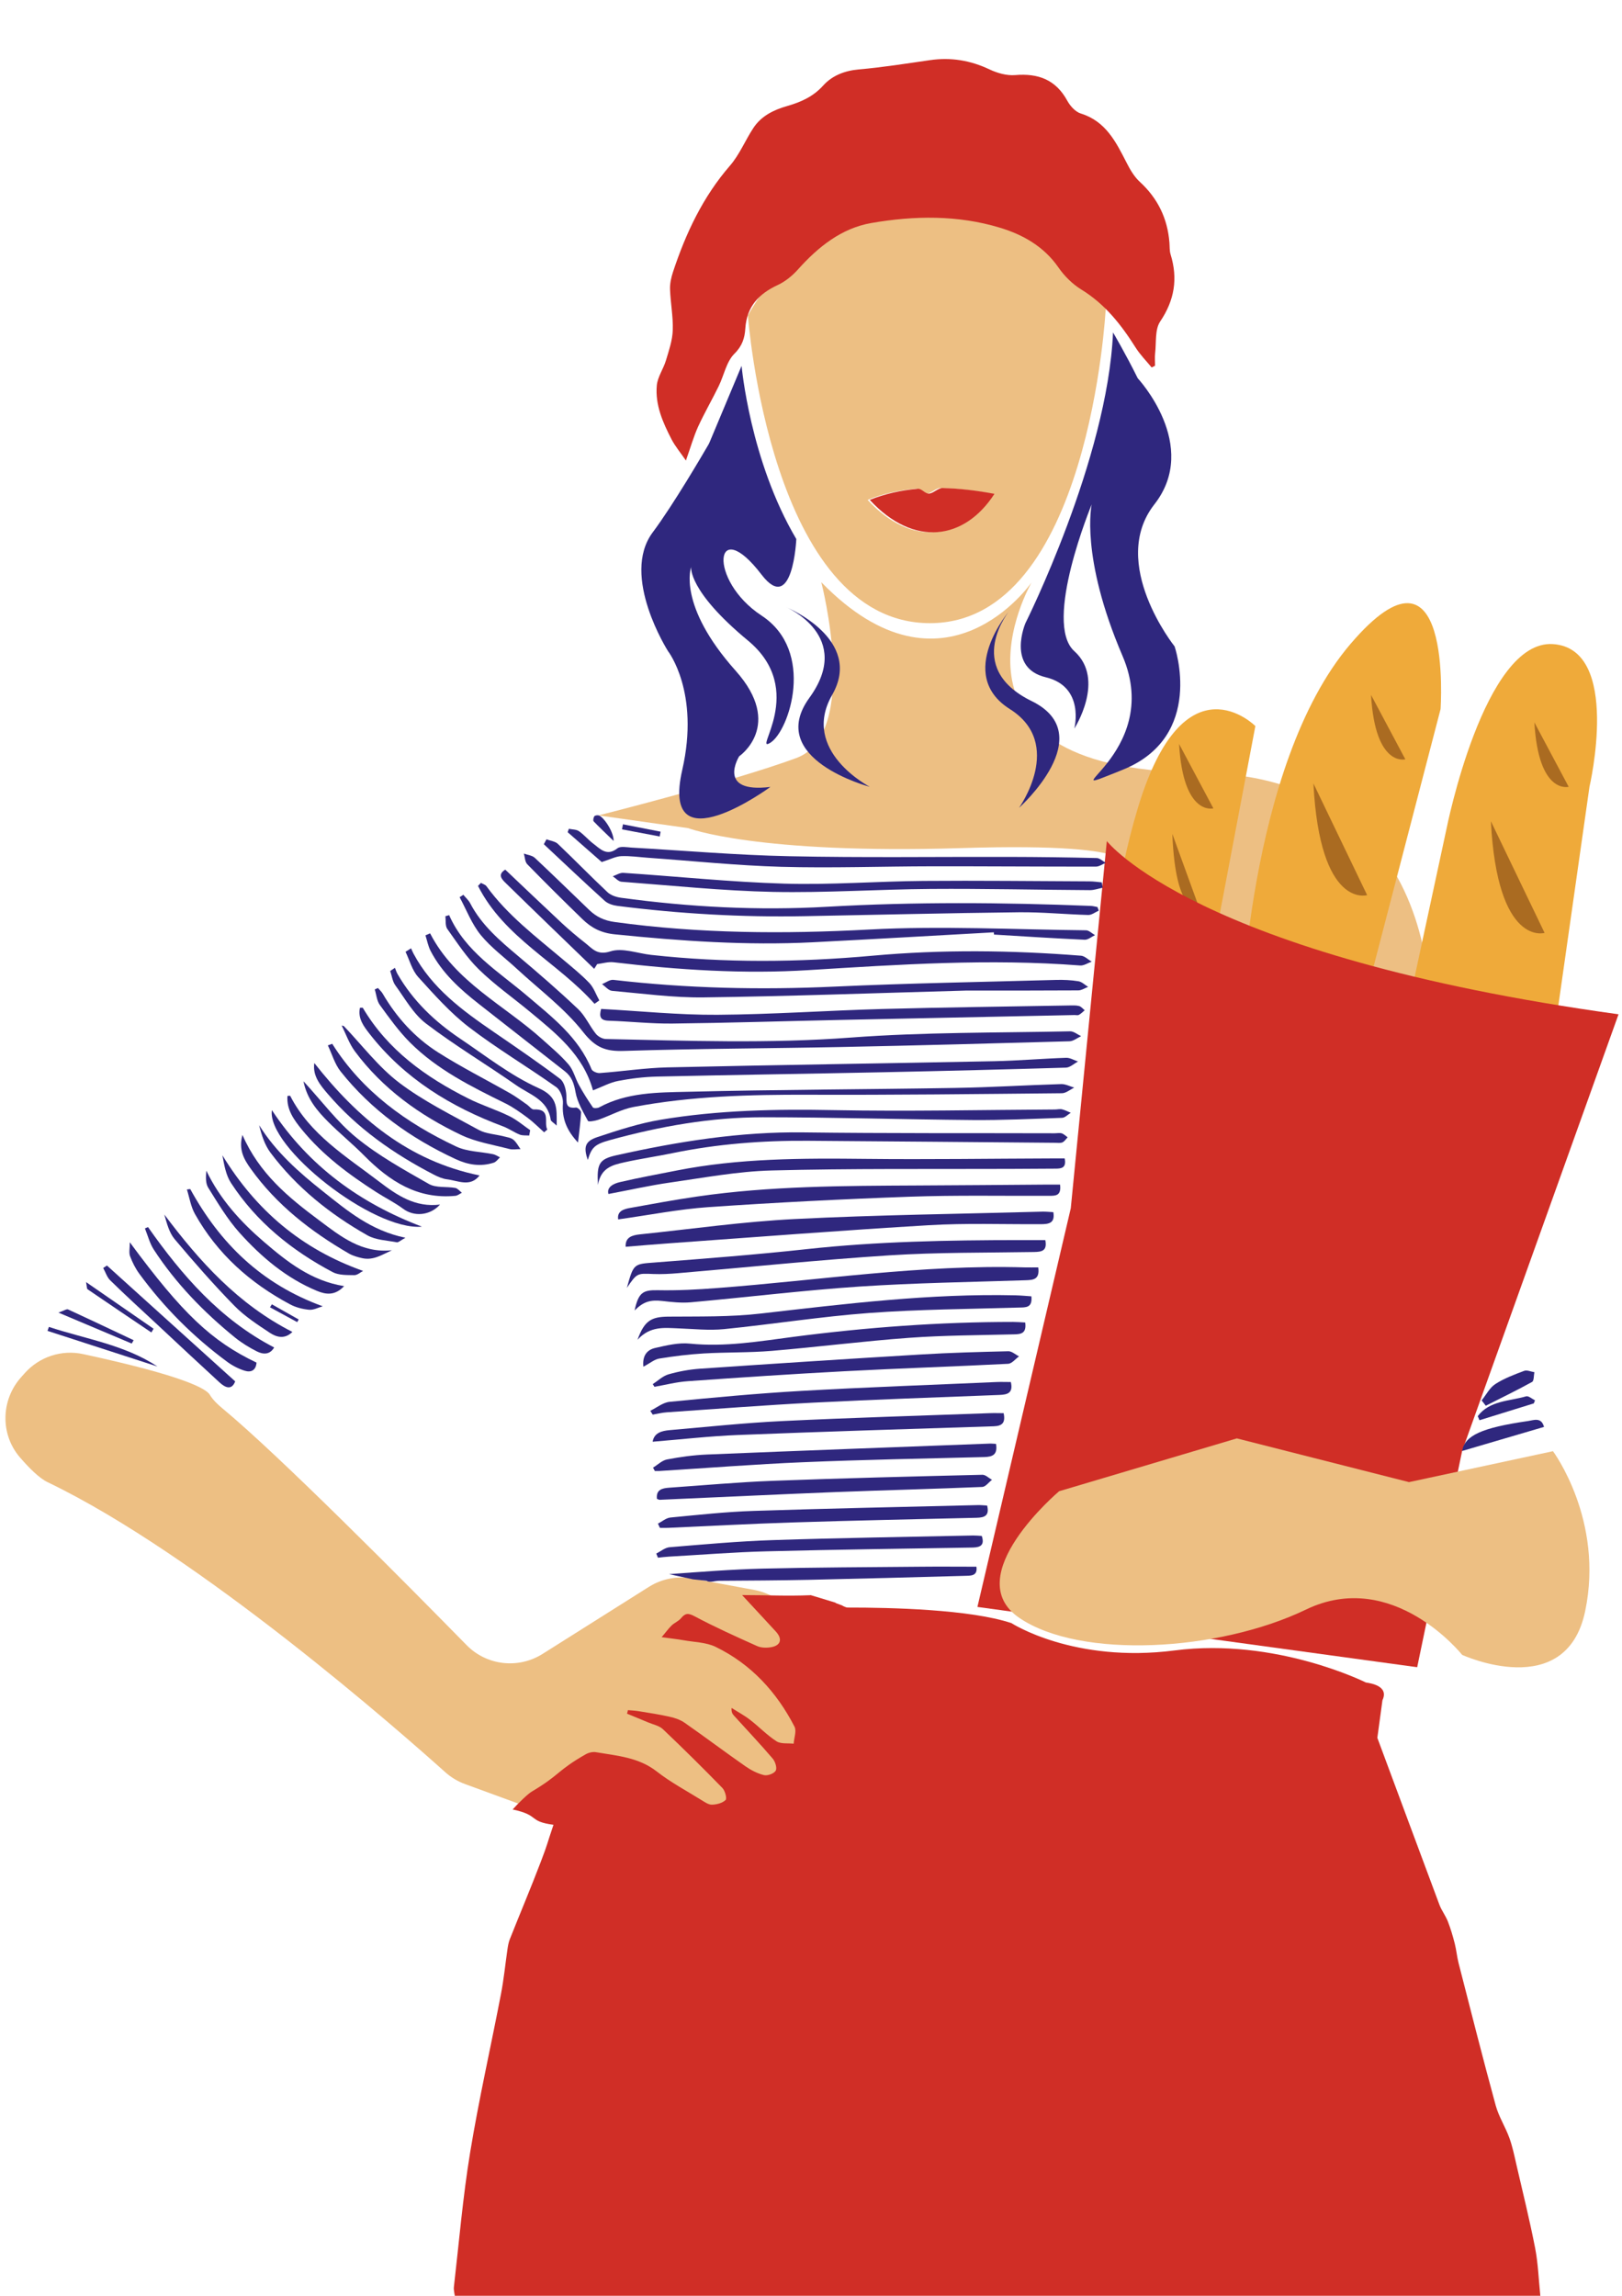 <?xml version="1.0" encoding="UTF-8"?>
<!DOCTYPE svg PUBLIC '-//W3C//DTD SVG 1.0//EN'
          'http://www.w3.org/TR/2001/REC-SVG-20010904/DTD/svg10.dtd'>
<svg height="364.1" preserveAspectRatio="xMidYMid meet" version="1.0" viewBox="64.7 10.9 257.3 364.1" width="257.3" xmlns="http://www.w3.org/2000/svg" xmlns:xlink="http://www.w3.org/1999/xlink" zoomAndPan="magnify"
><g data-name="Calque 4" fill="#edbf83" id="change1_2"
  ><path d="M97.98,232.09c-.56-.91-3.91-2.95-20.1-6.44-3.41-.74-6.95.43-9.27,3.04-.18.21-.37.42-.56.63-3.22,3.6-3.34,9.05-.19,12.71,1.51,1.75,3.09,3.31,4.38,3.93,24.17,11.6,56.15,39.77,63.09,46,.92.82,1.98,1.46,3.13,1.88l26.79,9.81c2.44.89,5.14.77,7.48-.35l20.48-9.74c4.97-2.36,6.97-8.39,4.41-13.26l-6.45-12.24c-1.38-2.62-3.89-4.46-6.8-5l-9.81-1.82c-2.39-.44-4.87.03-6.93,1.33l-16.86,10.63c-3.86,2.43-8.88,1.85-12.07-1.41-9.68-9.87-29.7-30.07-38.68-37.5-.78-.64-1.52-1.34-2.05-2.2Z"
    /><path d="M183.34,60.93s3.57,48.8,28.88,48.8,27.88-49.86,27.88-49.86c-29.54-48.95-56.76,1.06-56.76,1.06ZM202.33,90.18c2.43-.97,4.98-1.53,7.61-1.76.64-.06,1.13.78,1.78.76.66-.02,1.48-.9,2.15-.88,2.69.06,5.45.4,8.24.92-4.71,7.3-12.75,8.57-19.78.96Z"
    /><path d="M194.99,103.26s6.23,24.09-3.97,27.86-31.39,9.1-31.39,9.1l14.25,2.02s10.8,4.17,43.37,3.16c31.48-.98,25.52,3.41,25.52,3.41,0,0-5.27,44.69,48.57,30.22,0,0,6.47-45.15-36.89-45.62s-26.1-30.16-26.1-30.16c0,0-13.8,20.09-33.35,0Z"
  /></g
  ><g data-name="Calque 5" id="change2_1"
  ><path d="M311.04,176.44l5.8-40.76s5.13-21.91-5.8-22.63-16.88,29.3-16.88,29.3l-8.29,38.51-4.52-11.9,11.87-45.6s2.07-29.51-14.31-10.31-17.41,60.37-17.41,60.37l-5.82-4.32,8.16-43.05s-11.3-11.4-18.64,12.99-5.11,50.41-5.11,50.41l62.5,19.2,8.44-32.19Z" fill="#efaa3a"
  /></g
  ><g data-name="Calque 8" fill="#aa6b21" id="change3_1"
  ><path d="M308.1,125.47l5.44,10.21s-4.78,1.31-5.44-10.21Z"
    /><path d="M301.2,141.14l8.52,17.71s-7.49,2.28-8.52-17.71Z"
    /><path d="M273.05,135.15l8.52,17.71s-7.49,2.28-8.52-17.71Z"
    /><path d="M250.67,143.15l4.26,11.73s-3.74,1.51-4.26-11.73Z"
    /><path d="M282.19,121.11l5.44,10.21s-4.78,1.31-5.44-10.21Z"
    /><path d="M251.74,128.89l5.44,10.21s-4.78,1.31-5.44-10.21Z"
  /></g
  ><g data-name="Calque 6" id="change4_2"
  ><path d="M240.26,144.27s13.98,18.23,81.19,27.49l-24.81,69.26-7.13,34.29-69.76-9.56,14.81-63.23,5.72-58.25Z" fill="#d02e26"
  /></g
  ><g data-name="Calque 7" id="change1_1"
  ><path d="M288.19,245.95l-27.29-6.93-28.19,8.38s-16,13.5-6.31,20.09,31.67,5.33,45.46-1.32,24.78,7.18,24.78,7.18c0,0,16.46,7.57,19.51-6.9s-5.1-25.4-5.1-25.4l-22.86,4.91Z" fill="#edbf83"
  /></g
  ><g data-name="Calque 3" fill="#d02e26" id="change4_1"
  ><path d="M193.26,263.89c-3.94.16-6.55-.02-10.84-.02,2.02,2.18,3.7,3.98,5.36,5.79,1.08,1.18.78,2.22-.78,2.48-.71.12-1.56.1-2.19-.18-3.35-1.5-6.7-3.01-9.93-4.73-1.03-.55-1.49-.49-2.16.32-.38.46-1.01.7-1.46,1.12-.48.46-.87,1.01-1.6,1.88,1.53.21,2.5.31,3.47.48,1.71.31,3.58.32,5.09,1.05,5.61,2.73,9.67,7.14,12.51,12.65.36.7-.07,1.79-.13,2.71-.92-.11-2.02.07-2.72-.38-1.51-.97-2.77-2.31-4.2-3.41-.92-.71-1.95-1.26-2.93-1.88-.05.67.15.98.4,1.24,2.05,2.26,4.15,4.48,6.13,6.8.4.47.72,1.49.47,1.91-.27.47-1.3.84-1.87.7-1.05-.26-2.08-.8-2.98-1.43-3.22-2.25-6.36-4.61-9.58-6.86-.69-.48-1.55-.78-2.38-.96-1.63-.37-3.3-.62-4.95-.89-.55-.09-1.12-.11-1.68-.16-.05.19-.1.38-.14.56,1.11.46,2.23.91,3.34,1.38.8.34,1.76.52,2.35,1.08,3.21,3.05,6.36,6.16,9.44,9.33.42.43.74,1.66.5,1.9-.5.49-1.4.72-2.15.74-.55.02-1.16-.41-1.68-.73-2.38-1.48-4.88-2.81-7.08-4.53-2.89-2.26-6.3-2.49-9.64-3.06-.51-.09-1.15.06-1.6.31-4.6,2.61-4.06,3.25-8.62,5.95-.65.39-2.21,1.93-3.01,2.82,4.38.94,2.39,1.88,6.48,2.43-1.07,3.15-.9,2.97-2.01,5.86-1.57,4.13-3.3,8.21-4.93,12.32-.2.51-.29,1.08-.37,1.63-.34,2.34-.57,4.71-1.02,7.03-1.61,8.38-3.51,16.71-4.89,25.12-1.16,7.07-1.76,14.23-2.58,21.35-.05.46.09.94.15,1.45h172.2c-.28-2.71-.36-5.21-.83-7.63-.86-4.41-1.94-8.77-2.95-13.14-.33-1.45-.63-2.92-1.13-4.31-.63-1.75-1.68-3.37-2.17-5.15-2.05-7.51-3.96-15.05-5.89-22.58-.26-1.02-.35-2.09-.61-3.11-.3-1.18-.65-2.37-1.09-3.5-.36-.92-.99-1.73-1.34-2.65-3.3-8.82-6.56-17.65-9.85-26.48l.81-5.96c1.08-2.31-1.94-2.7-2.64-2.82,0,0-14.28-7.15-30.31-5.08s-25.9-4.33-25.9-4.33c-6.51-2.18-19.13-2.48-25.99-2.47-.25,0-.5-.16-.74-.24.02-.11-1.22-.43-1.2-.54l-3.95-1.2Z"
    /><path d="M173.53,83.97c-.89-1.3-1.73-2.29-2.31-3.41-1.38-2.67-2.61-5.46-2.33-8.53.12-1.35,1.05-2.62,1.45-3.97.47-1.57,1.03-3.18,1.08-4.78.08-2.16-.36-4.34-.43-6.51-.03-.91.18-1.86.47-2.74,2.03-6.14,4.73-11.89,9.03-16.85,1.52-1.75,2.42-4.01,3.71-5.97,1.26-1.92,3.22-2.88,5.36-3.49,2.18-.63,4.13-1.48,5.73-3.26,1.43-1.58,3.39-2.35,5.65-2.55,3.78-.33,7.53-.93,11.28-1.47,3.31-.48,6.42.03,9.45,1.47,1.23.58,2.73,1.01,4.06.9,3.67-.31,6.46.72,8.29,4.09.45.82,1.28,1.74,2.12,2,3.98,1.23,5.59,4.52,7.28,7.82.55,1.08,1.2,2.2,2.07,3,2.86,2.62,4.42,5.82,4.72,9.66.05.62,0,1.28.18,1.86,1.18,3.83.64,7.25-1.65,10.65-.86,1.28-.6,3.33-.8,5.03-.08.65-.01,1.32-.01,1.98-.18.09-.36.19-.54.28-.86-1.05-1.84-2.03-2.56-3.18-2.28-3.61-4.85-6.88-8.58-9.17-1.42-.87-2.71-2.15-3.66-3.53-2.31-3.33-5.66-5.2-9.28-6.29-6.67-2.02-13.59-1.92-20.39-.74-4.74.82-8.45,3.8-11.65,7.38-.88.98-1.99,1.89-3.17,2.44-3.02,1.4-4.95,3.42-5.17,6.92-.09,1.46-.47,2.75-1.73,3.99-1.28,1.27-1.65,3.43-2.5,5.16-1.05,2.15-2.26,4.23-3.26,6.41-.71,1.57-1.18,3.25-1.94,5.39Z"
    /><path d="M202.67,90.18c2.43-.97,4.98-1.53,7.61-1.76.64-.06,1.13.78,1.78.76.66-.02,1.48-.9,2.15-.88,2.69.06,5.45.4,8.24.92-4.71,7.3-12.75,8.57-19.78.96Z"
  /></g
  ><g data-name="Calque 2" fill="#2f277e" id="change5_1"
  ><path d="M245.17,70.88s9.97,10.66,2.65,20.01,3.21,22.53,3.21,22.53c0,0,4.91,14.29-8.26,19.57s6.78-2.25,0-18.06-4.89-24.04-4.89-24.04c0,0-7.78,18.77-2.76,23.28s0,12.28,0,12.28c0,0,1.74-6.64-4.53-8.14s-3.22-8.59-3.22-8.59c0,0,13.03-26.01,13.89-46.1,0,0,1.98,3.35,3.91,7.25Z"
    /><path d="M182.34,68.92s1.33,15.05,8.68,27.47c0,0-.54,12.14-5.51,5.65-7.49-9.8-8.6.85,0,6.49s4.38,18.3,1.4,20.16,5.99-8.3-3.57-16.21-9-11.65-9-11.65c0,0-2.26,6.01,7.06,16.45,7.73,8.67.56,13.56.56,13.56,0,0-3.71,5.93,4.95,4.86,0,0-17.56,12.89-13.98-2.71,2.82-12.32-2.26-18.82-2.26-18.82,0,0-7.6-11.92-2.43-18.84,3.33-4.46,8.02-12.52,8.83-13.9.08-.14.15-.28.21-.43l5.06-12.08Z"
    /><path d="M224.88,107.68s-7.5,9.04,3.46,14.4-1.99,16.94-1.99,16.94c0,0,7.29-10.16-1.46-15.67s0-15.67,0-15.67Z"
    /><path d="M189.46,107.22s10.71,4.6,3.64,14.34c-7.07,9.74,9.57,14.12,9.57,14.12,0,0-11.05-5.7-5.97-14.56s-7.25-13.9-7.25-13.9Z"
    /><path d="M158.96,164.55c-4.65-4.5-9.32-8.98-13.94-13.51-.58-.57-1.54-1.39-.17-2.22,3,2.84,5.96,5.67,8.95,8.46,1.19,1.1,2.43,2.15,3.71,3.15,1.15.9,1.91,2.04,4.03,1.35,1.89-.61,4.28.32,6.45.56,11.7,1.29,23.39,1.19,35.11.13,11.01-1,22.06-.87,33.09,0,.58.05,1.12.62,1.69.94-.62.22-1.25.66-1.85.61-14.36-1.11-28.67-.16-43,.73-10.36.65-20.7-.02-31-1.24-.84-.1-1.73.18-2.6.29-.16.25-.31.5-.47.75Z"
    /><path d="M138.21,152.82c.36.44.81.83,1.07,1.32,1.8,3.47,4.69,5.92,7.61,8.38,3.24,2.73,6.45,5.51,9.52,8.42,1.14,1.08,1.8,2.65,2.8,3.9.35.44,1.05.83,1.6.84,12.96.28,25.9.75,38.88-.23,11.55-.87,23.18-.74,34.77-.99.57-.01,1.16.5,1.74.77-.61.28-1.22.79-1.84.81-12.09.34-24.19.67-36.28.91-11.47.23-22.94.25-34.4.62-2.92.1-4.54-.54-6.47-2.99-2.96-3.77-6.95-6.73-10.52-10.03-1.92-1.78-4.08-3.35-5.72-5.35-1.43-1.75-2.27-3.99-3.36-6.01.2-.13.4-.25.59-.38Z"
    /><path d="M135.95,156.04c2.55,5.79,7.8,8.91,12.33,12.76,3.99,3.39,8.19,6.59,10.26,11.68.14.33.88.64,1.31.6,3.59-.26,7.17-.82,10.76-.9,17.27-.39,34.54-.63,51.82-.98,3.8-.08,7.6-.41,11.4-.54.62-.02,1.25.39,1.88.59-.64.34-1.27.95-1.91.97-9.66.29-19.33.53-28.99.73-11.97.25-23.94.42-35.92.69-2.05.05-4.11.3-6.13.69-1.3.25-2.52.92-3.96,1.48.15.08-.03.04-.05-.04-1.55-5.59-5.83-8.97-10.01-12.43-2.69-2.23-5.57-4.25-8.06-6.68-1.93-1.88-3.44-4.22-5.02-6.43-.35-.49-.22-1.33-.31-2.02.21-.06.41-.12.62-.18Z"
    /><path d="M132.93,158.93c3.98,7.72,11.74,11.35,17.8,16.81,1.43,1.29,2.94,2.54,4.18,4,.76.89,1.04,2.18,1.63,3.24.67,1.22,1.42,2.4,2.21,3.55.11.16.72.14.98,0,4.4-2.4,9.29-2.37,14.04-2.48,14.15-.35,28.3-.37,42.45-.61,5.61-.09,11.21-.44,16.82-.61.68-.02,1.38.36,2.07.56-.65.31-1.3.88-1.95.89-13.4.13-26.81.29-40.21.24-9.31-.03-18.58.21-27.75,1.94-1.92.36-3.71,1.38-5.59,2.03-.53.18-1.55.36-1.65.17-.78-1.46-1.68-2.95-1.96-4.54-.25-1.39-.59-2.46-1.71-3.33-4.53-3.52-9.02-7.08-13.54-10.6-3.07-2.39-5.93-4.98-7.75-8.49-.39-.76-.55-1.64-.81-2.46.24-.1.48-.2.72-.31Z"
    /><path d="M222.37,158.76c-9.58.53-19.16,1.09-28.75,1.58-10.5.53-20.94-.2-31.39-1.26-2.21-.22-3.73-1.04-5.15-2.42-2.95-2.86-5.87-5.76-8.74-8.7-.37-.38-.37-1.12-.54-1.69.59.22,1.32.29,1.74.68,2.91,2.72,5.76,5.52,8.64,8.28,1.13,1.08,2.36,1.67,4.06,1.9,13.41,1.84,26.81,1.91,40.32,1.19,11.44-.61,22.94,0,34.41.12.48,0,.96.5,1.43.77-.54.25-1.1.75-1.63.73-4.8-.22-9.59-.53-14.39-.82l-.03-.36Z"
    /><path d="M163.95,208.63c-.09-1.54,1.06-1.84,2.29-1.97,8.19-.85,16.36-2.02,24.57-2.43,13.08-.66,26.19-.81,39.28-1.17.55-.01,1.1.05,1.7.08.31,1.79-.77,1.9-1.98,1.91-5.93.03-11.87-.19-17.77.16-13.69.81-27.37,1.88-41.05,2.86-2.29.16-4.57.36-7.03.56Z"
    /><path d="M160.16,147.62c-1.51-1.33-3.46-3.04-5.41-4.74.06-.18.12-.36.19-.54.54.12,1.18.09,1.6.38.81.56,1.46,1.36,2.25,1.96,1.13.85,2.17,2.09,3.85.76.47-.37,1.46-.17,2.2-.12,8.34.47,16.68,1.2,25.03,1.37,11.65.25,23.31.08,34.97.11,4.61.01,9.23.07,13.84.18.48.01.95.5,1.43.76-.52.21-1.04.6-1.56.6-8.66.01-17.33-.06-25.99-.05-7.98.01-15.97.3-23.94.08-7.03-.2-14.05-.93-21.08-1.43-1.43-.1-2.87-.32-4.29-.26-.88.04-1.75.51-3.08.93Z"
    /><path d="M232.86,198.78c.23,1.83-.78,1.76-1.74,1.77-7.36.03-14.72-.12-22.08.14-10.65.38-21.3.92-31.93,1.65-4.75.33-9.47,1.27-14.35,1.95-.19-1.28.81-1.62,1.85-1.81,3.56-.64,7.11-1.3,10.69-1.82,11.58-1.68,23.24-1.69,34.9-1.75,6.8-.03,13.6-.09,20.39-.14.73,0,1.47,0,2.26,0Z"
    /><path d="M164.14,215.15c1.08-3.9,1.09-3.77,4.47-4.03,8.01-.62,16.03-1.24,24.01-2.11,11.24-1.23,22.5-1.43,33.79-1.44,1.36,0,2.71,0,4.11,0,.33,1.73-.57,1.86-1.77,1.89-7.66.13-15.34.04-22.98.53-11.19.72-22.34,1.88-33.52,2.83-1.3.11-2.62.18-3.92.13-2.58-.11-2.58-.15-4.19,2.2Z"
    /><path d="M151.38,144.01c.61.23,1.37.31,1.81.72,2.65,2.52,5.2,5.15,7.87,7.66.53.5,1.4.79,2.15.89,10.84,1.48,21.74,2.05,32.64,1.43,13.96-.8,27.91-.69,41.87-.14.36.01.71.12,1.07.18.07.19.14.38.21.57-.55.24-1.11.7-1.66.69-3.68-.1-7.35-.47-11.02-.43-11.34.13-22.67.41-34.01.62-9.93.19-19.81-.38-29.66-1.63-.7-.09-1.51-.34-2.02-.8-3.26-2.95-6.45-5.98-9.66-8.98l.41-.77Z"
    /><path d="M165.37,218.72c.62-2.86,1.33-3.25,3.72-3.2,3.1.06,6.22-.1,9.32-.34,16.27-1.23,32.45-3.76,48.83-3.28.73.02,1.45,0,2.16,0,.26,1.93-.77,2-2.03,2.04-8.78.29-17.57.42-26.33,1-8.94.6-17.85,1.7-26.79,2.5-1.47.13-2.98-.04-4.45-.21-1.89-.21-2.99.06-4.42,1.49Z"
    /><path d="M217.86,168c-14.75.41-28.14.91-41.54,1.08-4.84.06-9.7-.61-14.54-1.04-.55-.05-1.05-.69-1.58-1.06.6-.24,1.23-.74,1.8-.68,11.67,1.36,23.36,1.61,35.1,1.07,11.7-.54,23.42-.73,35.13-1.06,1.18-.03,2.38.02,3.54.21.55.09,1.03.58,1.54.89-.52.2-1.04.56-1.56.56-6.42.04-12.84.03-17.89.03Z"
    /><path d="M160.07,170.91c6.25.34,12.35.97,18.44.93,8.72-.06,17.43-.68,26.15-.92,9.91-.27,19.82-.38,29.73-.56.5,0,1.02-.04,1.49.09.33.09.6.44.89.67-.3.25-.58.55-.92.73-.19.11-.49.02-.74.03-12.47.26-24.93.51-37.4.78-8.78.19-17.56.47-26.34.57-3.36.04-6.72-.34-10.09-.45-1.36-.04-1.56-.64-1.22-1.88Z"
    /><path d="M165.83,223.38c1.09-3.04,2.19-3.64,4.86-3.67,4.9-.04,9.84.07,14.69-.49,13.43-1.54,26.85-3.2,40.41-2.89.84.02,1.68.1,2.52.16.19,1.87-.91,1.75-2.01,1.78-7.9.24-15.83.28-23.71.86-7.69.57-15.34,1.79-23.02,2.56-2.39.24-4.84-.03-7.26-.12-2.21-.08-4.47-.41-6.48,1.81Z"
    /><path d="M161.22,200.27c-.31-1.08.75-1.65,1.84-1.9,2.97-.69,5.97-1.24,8.96-1.83,9.91-1.96,19.93-1.96,29.98-1.85,9.91.11,19.82-.04,29.73-.07.61,0,1.21,0,1.86,0,.31,1.51-.52,1.62-1.45,1.62-2.37.01-4.74.03-7.11.04-12.65.05-25.31-.08-37.95.25-5.39.14-10.76,1.16-16.12,1.92-3.23.46-6.43,1.19-9.74,1.81Z"
    /><path d="M227.33,220.64c.23,1.73-.65,1.86-1.78,1.88-5.55.14-11.11.15-16.64.55-7.27.53-14.52,1.46-21.79,2.07-3.59.3-7.21.2-10.81.41-2.35.14-4.7.43-7.03.81-.78.13-1.47.74-2.52,1.29-.18-1.65.5-2.66,1.86-2.97,1.81-.41,3.72-.88,5.53-.69,5.54.56,10.95-.36,16.37-1.07,11.58-1.51,23.2-2.37,34.88-2.37.61,0,1.22.05,1.93.09Z"
    /><path d="M168.24,230.42c.83-.54,1.6-1.3,2.51-1.56,1.61-.46,3.29-.77,4.96-.89,11.7-.8,23.4-1.56,35.11-2.26,4.61-.28,9.22-.4,13.84-.51.56-.01,1.12.53,1.69.81-.57.41-1.13,1.15-1.72,1.18-8.66.44-17.33.72-25.98,1.18-8.28.44-16.56.99-24.84,1.58-1.78.12-3.53.58-5.29.89-.09-.14-.18-.28-.27-.42Z"
    /><path d="M167.85,234.65c1.02-.5,2.02-1.33,3.08-1.43,6.94-.68,13.89-1.33,20.85-1.73,10.33-.59,20.68-.95,31.02-1.41.73-.03,1.47,0,2.25,0,.4,1.73-.5,2-1.8,2.05-9.85.38-19.69.72-29.53,1.22-7.78.4-15.54,1.01-23.31,1.54-.73.05-1.45.24-2.17.36-.13-.2-.25-.4-.38-.6Z"
    /><path d="M239.62,151.69c-.67.13-1.34.38-2.02.38-8.41-.05-16.83-.25-25.24-.19-8.35.06-16.7.64-25.04.47-8.02-.17-16.03-1.01-24.04-1.61-.48-.04-.92-.57-1.38-.87.56-.19,1.13-.57,1.67-.54,8.51.56,17.01,1.46,25.54,1.71,7.34.22,14.7-.37,22.05-.43,8.79-.07,17.57.03,26.36.07.65,0,1.31.1,1.96.16.05.29.1.58.14.86Z"
    /><path d="M168.23,239.55c.23-1.42,1.45-1.73,2.7-1.84,5.95-.52,11.91-1.15,17.87-1.44,10.95-.53,21.91-.85,32.87-1.25.73-.03,1.46,0,2.24,0,.31,1.5-.2,2.04-1.6,2.08-13.51.43-27.03.85-40.54,1.38-4.51.18-9.01.7-13.55,1.07Z"
    /><path d="M159.56,198.86c-.21-3.42.17-4.13,2.95-4.75,9.75-2.17,19.57-3.75,29.63-3.62,13.28.17,26.57.1,39.86.14.37,0,.78-.09,1.12.01.35.11.63.41.94.63-.27.28-.49.65-.82.8-.31.14-.74.07-1.11.07-13.1-.11-26.2-.23-39.3-.32-7.19-.05-14.33.5-21.39,1.95-2.56.53-5.16.9-7.71,1.47-1.81.41-3.73.82-4.18,3.62Z"
    /><path d="M168.91,248.61c-.16-1.47.83-1.69,1.94-1.77,5.47-.38,10.93-.88,16.41-1.09,11.09-.42,22.19-.69,33.28-.96.5-.01,1.01.52,1.52.8-.51.39-1.01,1.1-1.54,1.13-7.73.32-15.46.51-23.18.81-9.33.37-18.67.82-28,1.23-.11,0-.23-.08-.43-.15Z"
    /><path d="M157.94,194.87c-.69-2.03-.47-2.97,1.51-3.63,3.3-1.1,6.65-2.19,10.06-2.76,9.12-1.53,18.32-1.7,27.57-1.52,11.65.22,23.3-.04,34.96-.1.37,0,.77-.11,1.12-.03.48.11.93.36,1.4.55-.46.28-.92.79-1.39.8-4.73.17-9.47.39-14.21.35-11.09-.09-22.18-.44-33.28-.44-8.2,0-16.24,1.43-24.15,3.6-2.52.69-2.97,1.17-3.59,3.18Z"
    /><path d="M222.7,239.89c.28,1.72-.54,2.06-1.89,2.09-9.59.24-19.19.42-28.77.82-7.58.32-15.16.92-22.74,1.39-.24.01-.48,0-.72,0-.1-.18-.19-.35-.29-.53.74-.45,1.43-1.15,2.22-1.3,2.08-.4,4.19-.69,6.3-.78,15-.62,30.01-1.17,45.01-1.74.24,0,.48.03.88.05Z"
    /><path d="M169.07,252.54c.66-.34,1.29-.9,1.98-.97,4.4-.42,8.81-.91,13.22-1.05,11.84-.39,23.69-.63,35.54-.92.48-.01.97.04,1.48.07.4,1.62-.42,1.91-1.68,1.94-9.73.23-19.46.43-29.18.74-6.6.21-13.2.57-19.79.86-.42.02-.84,0-1.26,0-.1-.22-.21-.45-.31-.67Z"
    /><path d="M168.79,257.29c.71-.35,1.4-.95,2.13-1.01,5.46-.45,10.92-.95,16.39-1.13,10.59-.35,21.19-.5,31.78-.73.43,0,.85.04,1.35.07.47,1.42-.17,1.81-1.41,1.84-10.91.18-21.81.32-32.71.6-5.16.13-10.32.55-15.47.84-.6.03-1.19.11-1.78.17-.09-.21-.18-.43-.26-.64Z"
    /><path d="M170.84,260.55c4.96-.36,9.93-.76,14.9-.88,8.35-.2,16.71-.22,25.06-.3,2.91-.03,5.82,0,8.79,0,.23,1.54-.97,1.42-1.91,1.45-8.23.23-16.46.45-24.69.63-4.73.1-9.47.12-14.21.15-.68,0-1.49.34-2,0l-2.16-.23-3.78-.82Z"
    /><path d="M129.91,161.3c.13.28.24.58.39.85,2.93,5.48,7.76,9.01,12.72,12.41,3.55,2.43,7.1,4.86,10.53,7.44.63.48.94,1.68.99,2.57.06,1.14-.22,2.2,1.54,1.98.25-.03.82.52.8.77-.08,1.51-.29,3-.49,4.78-1.81-1.93-2.57-3.83-2.39-6.21.06-.84-.4-2.1-1.05-2.57-4.57-3.24-9.41-6.11-13.85-9.51-2.97-2.28-5.52-5.16-8.06-7.96-.97-1.07-1.36-2.65-2.01-4,.29-.18.58-.37.87-.55Z"
    /><path d="M151.02,190.48c-.88-.78-1.7-1.62-2.64-2.32-1.14-.84-2.3-1.68-3.57-2.3-5.38-2.65-10.76-5.32-15.06-9.62-1.79-1.79-3.29-3.89-4.79-5.95-.49-.67-.55-1.64-.81-2.47.17-.08.33-.16.5-.23.25.29.55.55.74.87,2.21,3.79,5.1,6.98,8.77,9.32,3.72,2.37,7.69,4.36,11.53,6.55.91.52,1.76,1.17,2.63,1.77.36.25.7.76,1.04.75,2.87-.12,1.54,2.09,2.16,3.19-.17.14-.33.29-.5.43Z"
    /><path d="M153.03,189.43c-.52-.49-.93-.69-.97-.94-.46-3.21-3.37-4-5.49-5.49-4.73-3.31-9.71-6.28-14.29-9.77-2.01-1.53-3.34-3.97-4.87-6.07-.45-.62-.55-1.51-.81-2.27.25-.17.5-.33.75-.5.14.34.24.69.42,1,2.45,4.25,5.9,7.53,9.92,10.23,4.07,2.74,8.01,5.85,12.43,7.84,2.63,1.18,2.89,2.61,2.89,4.78,0,.27,0,.54,0,1.2Z"
    /><path d="M119.24,173.63c2.9,3.03,5.48,6.47,8.77,8.97,3.87,2.94,8.33,5.13,12.62,7.49,1.15.63,2.62.68,3.94,1.02.53.14,1.15.21,1.55.53.48.38.78.99,1.15,1.5-.6,0-1.23.13-1.79-.02-2.56-.67-5.25-1.09-7.61-2.21-6.59-3.13-12.45-7.33-16.86-13.26-.91-1.22-1.42-2.73-2.11-4.1.11.02.22.05.33.07Z"
    /><path d="M148.66,190.99c-.51-.04-1.06.03-1.52-.15-.9-.36-1.71-.95-2.61-1.29-8.31-3.1-15.66-7.59-21.19-14.67-.91-1.17-1.91-2.44-1.54-4.15.23,0,.42-.04.45,0,3.95,6.69,9.97,10.99,16.73,14.38,2.1,1.06,4.38,1.76,6.49,2.79,1.19.58,2.23,1.48,3.33,2.24-.05.28-.1.56-.15.84Z"
    /><path d="M117.4,176.44c4.78,7.56,11.74,12.56,19.66,16.29,1.76.83,3.91.81,5.87,1.22.38.08.72.33,1.08.5-.32.29-.6.72-.98.84-2.09.68-4.1.35-6.07-.57-7.1-3.3-13.34-7.74-18.23-13.9-.93-1.17-1.36-2.74-2.02-4.13.23-.08.46-.17.69-.25Z"
    /><path d="M140.77,197.32c-1.46,1.9-3.39.83-5.17.61-.72-.09-1.44-.41-2.1-.75-6.36-3.29-12.15-7.35-16.83-12.82-1.17-1.37-2.41-2.85-2.11-4.87,6.86,8.73,14.94,15.52,26.22,17.83Z"
    /><path d="M103.16,190.89c2.67,6.14,7.34,9.95,12.19,13.56,3.38,2.53,6.74,5.24,11.52,4.73-1.54.7-2.94,1.65-4.7,1.26-.72-.16-1.48-.37-2.11-.73-6.04-3.5-11.49-7.72-15.59-13.46-1.01-1.42-1.97-2.97-1.31-5.35Z"
    /><path d="M85.3,207.93c8.3,11.26,12.97,15.68,20.09,19.07-.08,1.21-.86,1.61-1.87,1.29-.99-.31-1.96-.81-2.8-1.43-5.34-3.94-9.99-8.59-13.92-13.95-.62-.84-1.1-1.81-1.47-2.79-.2-.54-.04-1.22-.04-2.19Z"
    /><path d="M134.5,201.94c-1.65,1.82-4.18,1.91-5.83.68-1.34-1-2.86-1.74-4.27-2.65-4.37-2.8-8.51-5.88-11.82-9.93-1.24-1.53-2.44-3.15-2.28-5.33.23-.01.41-.06.43-.02,3.15,6.15,8.86,9.59,14.09,13.59,2.89,2.21,5.75,4.14,9.67,3.66Z"
    /><path d="M122.3,212.46c-.41.21-.91.68-1.4.67-1.15-.02-2.46.03-3.43-.48-6.48-3.43-12.08-7.94-16.12-14.13-.82-1.26-1.09-2.87-1.37-4.4,5.32,8.71,12.55,14.88,22.32,18.34Z"
    /><path d="M119.28,214.88c-1.45,1.54-2.89,1.33-4.29.75-4.87-2.02-8.82-5.36-12.29-9.22-1.93-2.15-3.43-4.69-4.97-7.15-.44-.7-.38-1.72-.3-2.7,2.18,4.54,5.44,8.12,9.16,11.31,3.69,3.16,7.47,6.16,12.69,7Z"
    /><path d="M94.88,199.48c4.72,8.6,11.3,15.07,21.02,18.59-.72.2-1.47.62-2.17.55-1.03-.1-2.11-.37-3.02-.86-6.34-3.38-11.54-8.01-15.08-14.32-.66-1.17-.87-2.59-1.28-3.9.18-.02.35-.04.53-.06Z"
    /><path d="M81.67,211.61c6.75,6.1,13.5,12.19,20.34,18.37-.56,1.45-1.58,1-2.49.16-3.35-3.07-6.67-6.18-9.99-9.28-2.46-2.29-4.95-4.56-7.35-6.91-.51-.5-.74-1.29-1.11-1.95.2-.13.4-.26.6-.4Z"
    /><path d="M112.84,182.38c2.92,3.16,5.36,6.48,8.45,8.99,3.49,2.84,7.51,5.06,11.44,7.3,1.14.65,2.79.38,4.19.63.38.07.7.5,1.05.76-.34.17-.68.46-1.03.49-6,.58-10.46-2.33-14.45-6.36-1.84-1.86-3.88-3.52-5.73-5.37-1.75-1.76-3.37-3.65-3.92-6.44Z"
    /><path d="M107.83,186.96c5.87,8.89,13.99,14.76,23.8,18.48-7.74.7-24.66-12.64-23.8-18.48Z"
    /><path d="M88.18,205.51c5.4,7.67,11.45,14.65,20.01,19.09-.68,1.18-1.75,1.12-2.73.63-1.21-.61-2.4-1.34-3.46-2.19-4.96-4.03-9.39-8.57-12.89-13.94-.66-1.01-.96-2.24-1.42-3.38.16-.07.32-.14.48-.21Z"
    /><path d="M129.01,207.2c-.79.44-1.12.77-1.36.72-1.57-.3-3.33-.35-4.66-1.1-5.95-3.37-11.25-7.6-15.38-13.11-.92-1.23-1.41-2.77-1.8-4.36,2.66,4.26,6.31,7.48,10.14,10.51,3.83,3.04,7.58,6.22,13.07,7.34Z"
    /><path d="M140.99,150.92c.3.17.7.28.88.53,3.34,4.6,7.84,8,12.12,11.61,1.43,1.21,2.9,2.38,4.19,3.73.71.75,1.07,1.84,1.59,2.77-.25.18-.51.36-.76.54-5.82-6.57-14.34-10.47-18.48-18.7.16-.16.31-.33.47-.49Z"
    /><path d="M111.09,222.13c-1.25,1.23-2.55.83-3.61.13-1.96-1.3-3.99-2.62-5.62-4.29-3.3-3.37-6.41-6.93-9.45-10.54-.88-1.05-1.25-2.53-1.64-3.91,5.59,7.44,11.68,14.22,20.32,18.62Z"
    /><path d="M296.63,241.03c.43-2.48,3.13-3.7,10.44-4.76.92-.13,2.13-.68,2.56.93-4.37,1.29-8.65,2.55-13,3.82Z"
    /><path d="M72.46,221.34c5.8,1.92,11.96,2.81,17.22,6.28-5.81-1.88-11.63-3.77-17.44-5.65.07-.21.15-.42.22-.64Z"
    /><path d="M299.12,235.49c1.87-2.48,5-2.36,7.67-3.14.38-.11.94.41,1.41.63-.06.16-.13.33-.19.49-2.87.89-5.75,1.78-8.62,2.67-.09-.22-.18-.43-.27-.65Z"
    /><path d="M85.6,223.98c-3.7-1.56-7.39-3.12-11.63-4.91.87-.3,1.3-.61,1.53-.5,3.48,1.6,6.94,3.25,10.4,4.88-.1.17-.2.35-.3.52Z"
    /><path d="M88.71,222.22c-3.38-2.28-6.76-4.55-10.12-6.85-.13-.09-.1-.43-.24-1.14,3.8,2.63,7.26,5.02,10.71,7.4l-.35.59Z"
    /><path d="M299.74,232.99c.71-.88,1.27-2.01,2.17-2.59,1.39-.9,3-1.5,4.57-2.09.45-.17,1.07.13,1.62.21-.11.53-.05,1.38-.37,1.55-2.41,1.33-4.89,2.53-7.34,3.77-.22-.28-.43-.56-.65-.84Z"
    /><path d="M162.04,144.27c-1.26-1.22-2.24-2.14-3.17-3.11-.12-.13-.03-.58.1-.79.09-.14.44-.2.65-.16.76.13,2.44,2.55,2.42,4.06Z"
    /><path d="M169.35,143.56c-1.99-.38-3.98-.75-5.98-1.13l.15-.8c1.99.39,3.98.78,5.97,1.17-.05.25-.1.5-.14.75Z"
    /><path d="M107.83,217.76l4.25,2.4c-.08.14-.15.28-.23.42l-4.32-2.35c.1-.15.19-.31.29-.46Z"
  /></g
></svg
>
